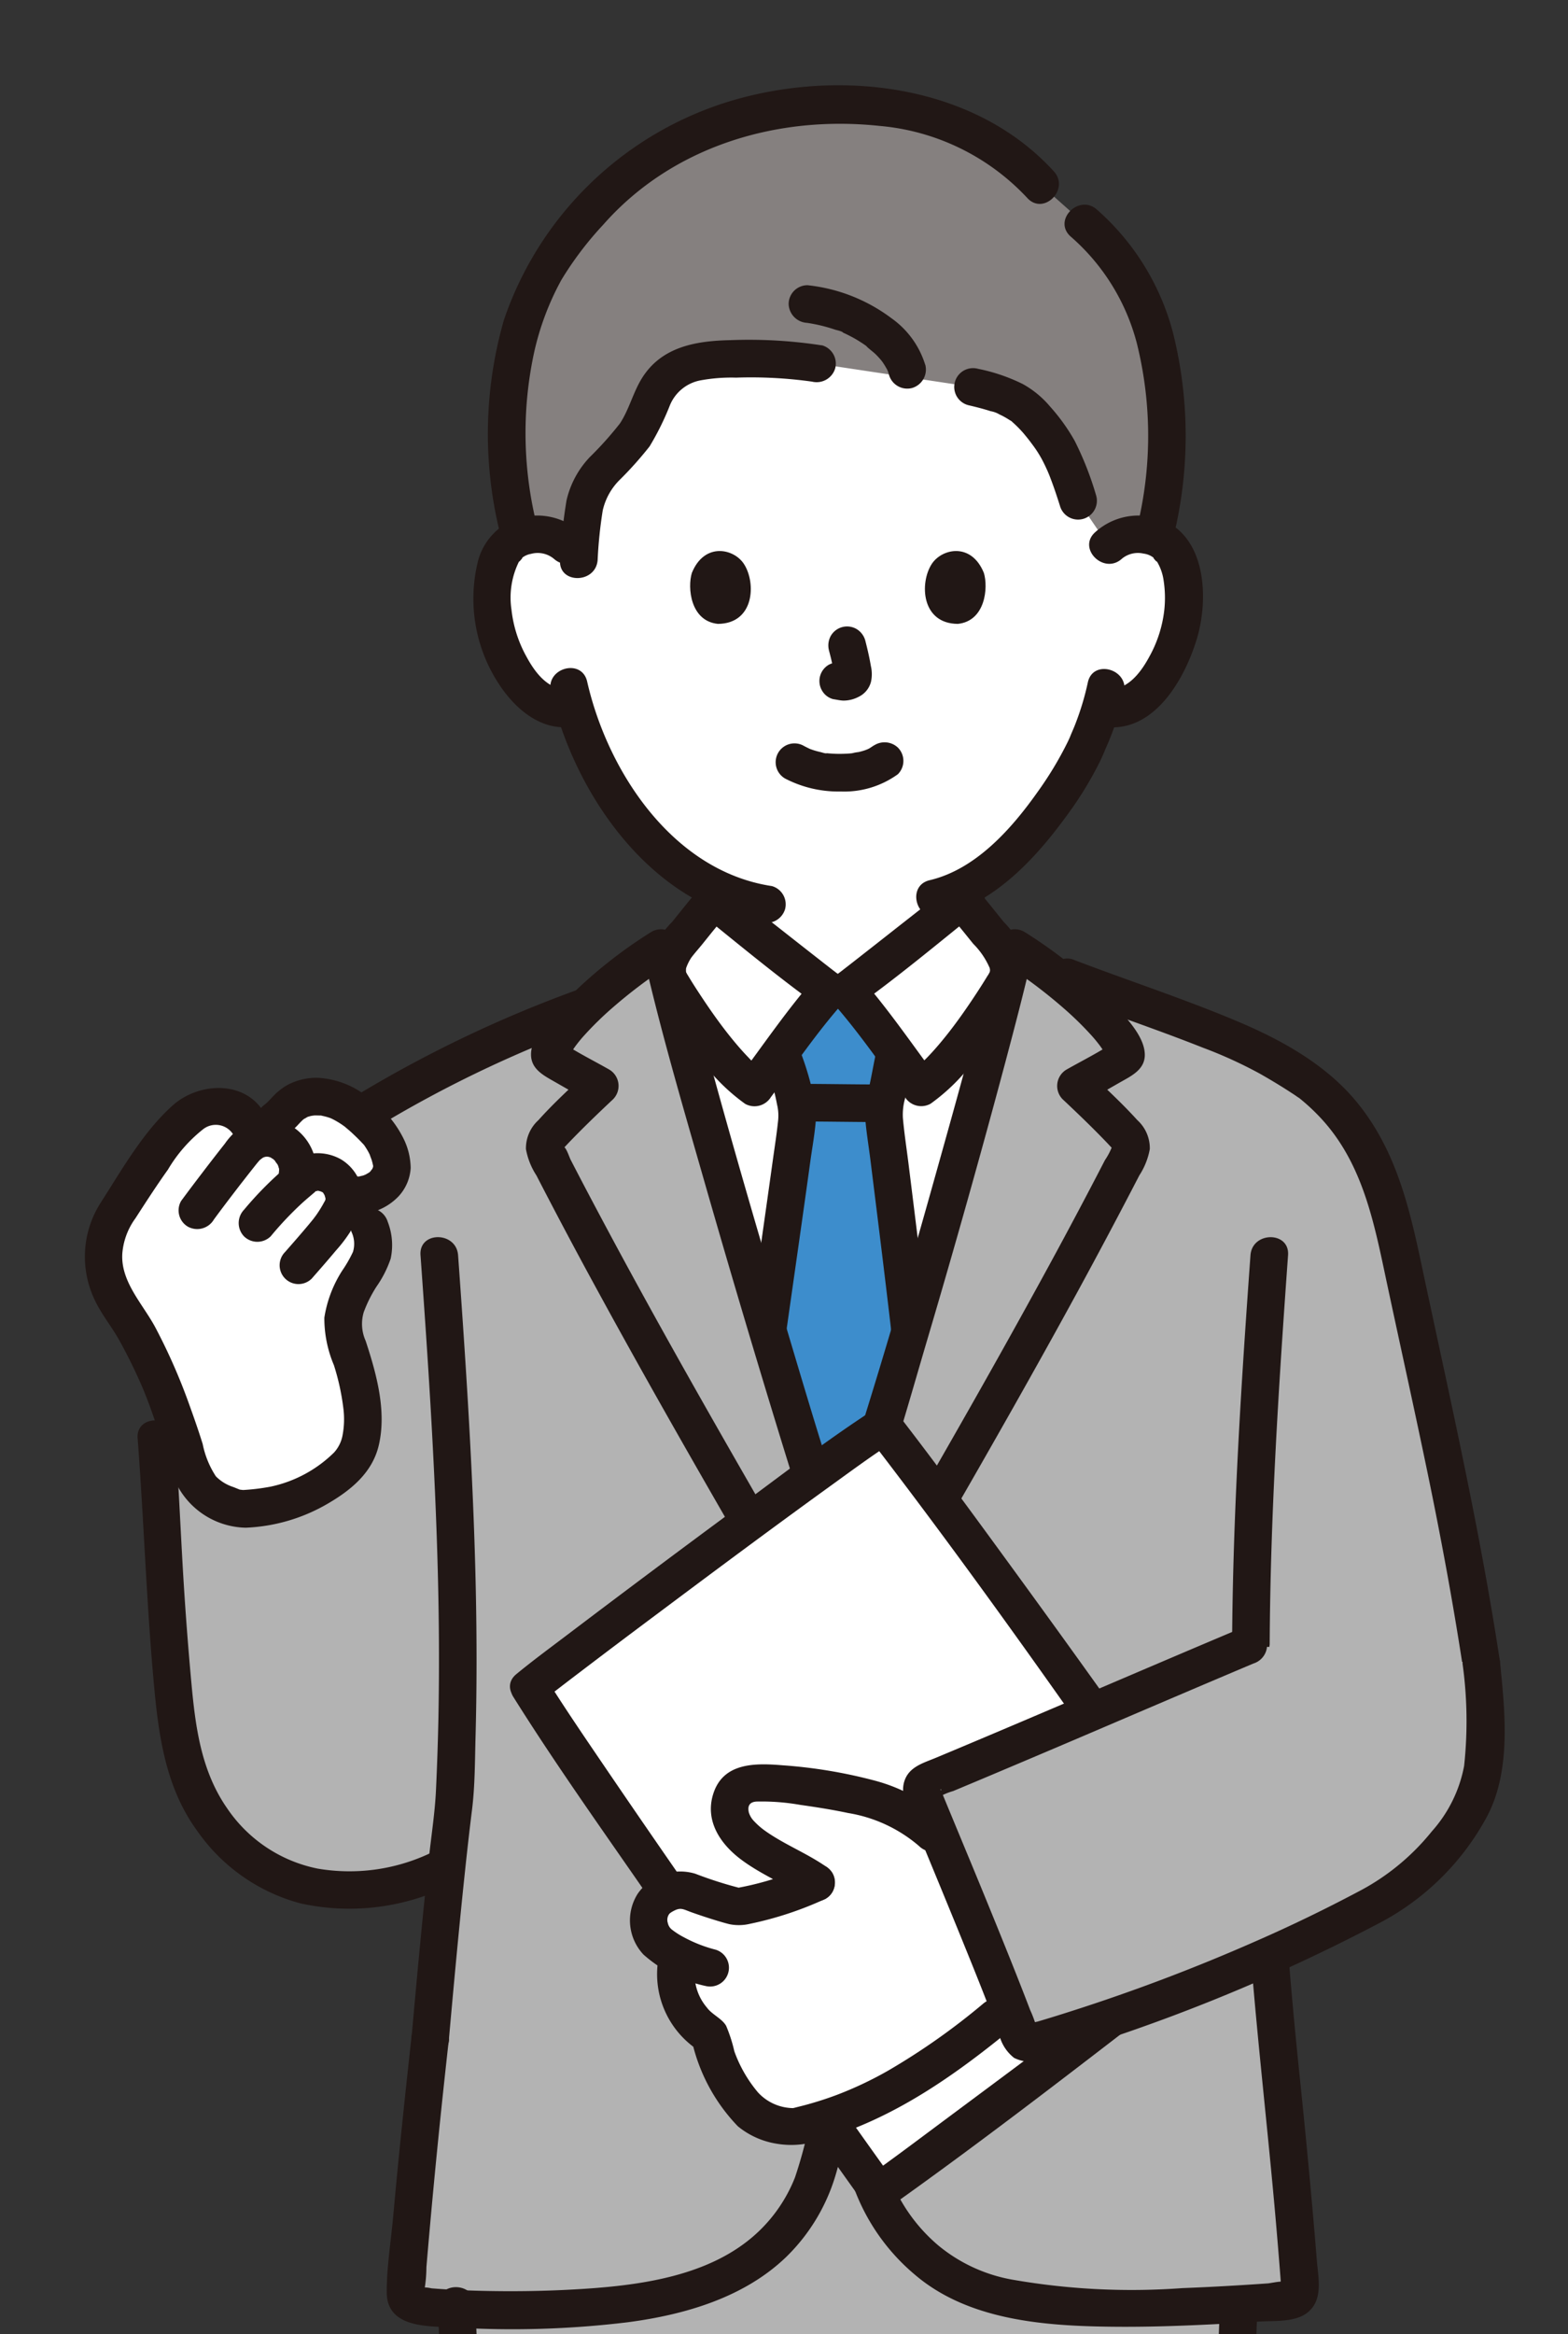 <svg xmlns="http://www.w3.org/2000/svg" xmlns:xlink="http://www.w3.org/1999/xlink" width="121" height="180" viewBox="0 0 121 180"><rect x="0" y="0" width="121" height="180" fill="#333333" stroke="none"/><defs><clipPath id="a"><rect width="121" height="180" transform="translate(61.694 3303.806)" fill="#fff" stroke="#707070" stroke-width="1"/></clipPath></defs><g transform="translate(-61.694 -3303.806)" clip-path="url(#a)"><g transform="translate(68.246 3310.382)"><path d="M50.219,55.661a24.554,24.554,0,0,0,4.118,7.115,18.382,18.382,0,0,0,6.652,5.312c-.073.827-.186,1.615-.333,2.469-.267,1.477-.178,2.793-2.233,3.536-.134.049-6.626,3.086-7.027,3.219,0,0,1.436,10.706,16.871,10.706S88.518,77,88.518,77c-.209-.084-6.03-2.855-6.163-2.9-2.055-.743-1.975-2.059-2.233-3.536-.166-.944-.29-1.879-.363-2.826C84.692,65.111,88.591,58.4,89.3,56.48a21.1,21.1,0,0,0,.955-2.591l.266.045a3.6,3.6,0,0,0,2.775-.8,9.864,9.864,0,0,0,2.9-4.7c.621-1.828.66-4.784-.265-6.389A3.03,3.03,0,0,0,93.2,40.538a3.263,3.263,0,0,0-2.36.864s4.91-19.824-20.885-19.824C46.6,21.578,49.072,41.4,49.072,41.4a3.267,3.267,0,0,0-2.36-.864A3.03,3.03,0,0,0,43.99,42.05c-.925,1.6-.886,4.559-.265,6.389a9.874,9.874,0,0,0,2.9,4.7,3.531,3.531,0,0,0,3,.752C49.793,54.456,49.989,55.049,50.219,55.661Z" transform="translate(-11.854 -5.912)" fill="#fff"/><path d="M75.123,95.831H74.4c-1.593,1.792-4.923,6.414-5.727,7.486-2.5-1.6-6.2-7.5-6.646-8.335,2.9,11.59,11.036,38.786,13.009,44.209,1.839-3.184,10.2-32.284,13.135-44.227-.4.767-4.133,6.737-6.656,8.349-.8-1.072-4.138-5.694-5.728-7.486Z" transform="translate(-16.993 -26.017)" fill="#fff"/><path d="M98.478,425.73c-2.117-1.736-4.15-3.474-6.54-5.241-1.186-.876-2.661-1.483-3.787-2.435a6.636,6.636,0,0,1-1.525-2.033c-1.329-2.532-1.212-7.255-.706-10.07,0,0,.052-.29.145-.793,3.285.377,7.39.563,10.317.593a38.863,38.863,0,0,0,7.075-.692l1.3,2.05c.944,1.06,2.707,3.178,3.729,4.164,3.049,2.939,4.143,4.334,6.36,6.791,1.7,1.888,3.2,5.677,2.767,8.336-.333,2.052-2.305,3.175-4.228,3.964a15.429,15.429,0,0,1-5.606.29,15.181,15.181,0,0,1-6.6-2.768C100.242,427.164,99.353,426.447,98.478,425.73Z" transform="translate(-23.441 -110.974)" fill="#7a7473"/><path d="M51.044,425.529A27.482,27.482,0,0,1,58.188,421c1.562-.622,3.2-.855,4.4-2.037a6.3,6.3,0,0,0,1.485-2.97,24.308,24.308,0,0,0,.1-9.846s-.085-.414-.218-1.1a106.108,106.108,0,0,1-10.869.653,39.75,39.75,0,0,1-7.769-.821l-2.251,3.579-9.933,11.091c-4.883,5.01-3.21,10.072,2.455,10.986a15.522,15.522,0,0,0,8.785-1.318,21.6,21.6,0,0,0,4.919-2.363C49.9,426.42,50.474,425.975,51.044,425.529Z" transform="translate(-8.286 -110.924)" fill="#7a7473"/><path d="M101.635,405.248c1.914,3.558,5.187,6.287,7.914,9.181,2.769,2.935,6.584,6.494,6.1,10.958-.189,1.742-2.332,2.908-3.9,3.208a13.011,13.011,0,0,1-6.123-.363c-2.646-.784-4.656-2.411-6.756-4.135-2.3-1.888-4.554-3.891-7.007-5.584a23.285,23.285,0,0,1-3.563-2.327,6.189,6.189,0,0,1-1.52-3.039,19.24,19.24,0,0,1-.028-7.358A1.493,1.493,0,0,0,85.735,404a1.464,1.464,0,0,0-1.786,1.016c-.851,4.908-.9,11.3,3.736,14.357,1.27.838,2.589,1.532,3.8,2.459,1.291.986,2.541,2.021,3.795,3.055,2.356,1.948,4.679,4.164,7.515,5.389,4.368,1.888,10.455,2.355,14.122-1.276,1.984-1.965,1.888-4.831,1.149-7.34a16.887,16.887,0,0,0-3.989-6.542c-1.811-2.044-3.74-3.946-5.626-5.916a26.287,26.287,0,0,1-4.318-5.423c-.886-1.646-3.394-.181-2.508,1.466Z" transform="translate(-22.876 -110.426)" fill="#211715"/><path d="M62.218,405.983a23.016,23.016,0,0,1,.031,8.378,5.942,5.942,0,0,1-1.077,2.853c-.747.908-2.027,1.175-3.086,1.534a22.537,22.537,0,0,0-6.229,3.354,37.587,37.587,0,0,1-5.792,4.078,22.565,22.565,0,0,1-7.708,2.478c-1.96.161-4.356.047-5.959-1.262-3.66-2.991,1.324-7.405,3.295-9.612,2.121-2.372,4.2-4.779,6.324-7.148a29.333,29.333,0,0,0,3.856-5.57c.892-1.643-1.615-3.111-2.508-1.466a28.052,28.052,0,0,1-3.743,5.363c-2.085,2.328-4.12,4.7-6.211,7.021-1.888,2.1-4.066,4.026-4.872,6.84a6.442,6.442,0,0,0,1.166,5.971c1.553,1.86,4,2.568,6.328,2.765,3.166.269,6.026-.653,8.926-1.781a22.272,22.272,0,0,0,4.112-1.952c1.069-.693,2.061-1.512,3.061-2.3A22.929,22.929,0,0,1,58.72,421.6a11.6,11.6,0,0,0,4.128-1.96,7.1,7.1,0,0,0,2.049-3.694,26.033,26.033,0,0,0,.121-10.733c-.363-1.832-3.16-1.056-2.8.772Z" transform="translate(-7.739 -110.377)" fill="#211715"/><path d="M69.8,211.557a.519.519,0,0,0-1.022.028,65.535,65.535,0,0,1-1.444,7.1,13.008,13.008,0,0,1-4.937,6.9,22.386,22.386,0,0,1-9.03,3.236,77.438,77.438,0,0,1-13.851.508c.063,1.557.367,9.438.367,9.438,1.61,39.093,2.469,74.29,4,112.049a42.6,42.6,0,0,0,11.733,1.81c4.244-.041,10.974-.413,14.08-1.216,3.109.8,9.824,1.177,14.066,1.22a42.731,42.731,0,0,0,11.73-1.815c1.53-37.664,2.383-72.775,3.993-111.75l.375-10.005s0-.033.006-.1c-5.184.314-11.861.531-15.766-.106-3.489-.569-5.873-1.228-8.081-3.085a14.045,14.045,0,0,1-4.665-6.785A71.765,71.765,0,0,1,69.8,211.557Z" transform="translate(-10.826 -57.847)" fill="#b3b3b3"/><path d="M101.6,63.047a21,21,0,0,1-.951,3.171c-.14.369-.258.611-.424,1.024-.145.368.1-.2-.026.063-.046.1-.089.192-.134.29a26.9,26.9,0,0,1-2.323,3.867c-2.022,2.866-4.792,5.994-8.344,6.83-1.819.428-1.048,3.228.772,2.8,4.195-.986,7.424-4.489,9.854-7.848a27.592,27.592,0,0,0,2.524-4.132c.15-.31.285-.626.417-.944.158-.376-.107.249.059-.136.109-.252.218-.5.317-.759A21.034,21.034,0,0,0,104.4,63.82c.38-1.824-2.418-2.6-2.8-.772Z" transform="translate(-24.207 -16.987)" fill="#211715"/><path d="M49.506,63.716c1.8,7.9,7.747,16.517,16.287,17.805a1.5,1.5,0,0,0,1.786-1.016,1.462,1.462,0,0,0-1.016-1.786c-7.6-1.144-12.657-8.759-14.256-15.774-.415-1.821-3.216-1.051-2.8.772Z" transform="translate(-13.55 -16.96)" fill="#211715"/><path d="M74.145,72.586a8.921,8.921,0,0,0,4.294,1,7.067,7.067,0,0,0,4.41-1.333,1.452,1.452,0,0,0,0-2.054,1.5,1.5,0,0,0-2.053,0c.5-.39-.027,0-.186.081-.123.065-.454.167,0,.015-.117.039-.231.089-.349.127-.145.048-.3.089-.452.124a3.275,3.275,0,0,0-.526.1c.145-.065.23-.028.01-.006-.1.009-.192.017-.29.023-.232.015-.463.021-.7.02-.208,0-.415-.008-.622-.023-.1-.007-.19-.014-.285-.023l-.163-.018c-.113-.014-.073-.008.128.017-.082.04-.377-.067-.468-.087q-.224-.05-.446-.115c-.128-.038-.253-.084-.379-.128-.329-.113.3.145,0,0q-.235-.111-.465-.232a1.452,1.452,0,0,0-1.466,2.508Z" transform="translate(-20.113 -19.121)" fill="#211715"/><path d="M78.8,59.326A19.211,19.211,0,0,1,79.25,61.4l-.052-.386a1.258,1.258,0,0,1,.007.286l.052-.386a.725.725,0,0,1-.032.129l.145-.347a.538.538,0,0,1-.045.083l.227-.294a.419.419,0,0,1-.067.067l.294-.227a1.361,1.361,0,0,1-.164.087l.347-.145a1.2,1.2,0,0,1-.277.081l.386-.052a1.112,1.112,0,0,1-.26,0l.385.049c-.1-.013-.194-.037-.29-.05a1.629,1.629,0,0,0-1.119.145,1.452,1.452,0,0,0-.521,1.987,1.4,1.4,0,0,0,.871.667c.257.035.508.1.769.11a2.518,2.518,0,0,0,1.178-.287,1.782,1.782,0,0,0,.963-1.166,2.767,2.767,0,0,0-.009-1.212c-.113-.667-.267-1.328-.436-1.983a1.5,1.5,0,0,0-.667-.871,1.452,1.452,0,0,0-1.987.521,1.525,1.525,0,0,0-.145,1.119Z" transform="translate(-21.386 -15.749)" fill="#211715"/><path d="M64.459,51.163c-.346,1.124-.121,3.709,2.008,3.929,2.814-.017,2.964-3.142,2.017-4.612C67.709,49.275,65.428,48.777,64.459,51.163Z" transform="translate(-17.622 -13.554)" fill="#211715"/><path d="M93.831,51.163c.346,1.124.121,3.709-2.009,3.929-2.814-.016-2.963-3.142-2.019-4.612C90.581,49.275,92.862,48.777,93.831,51.163Z" transform="translate(-24.459 -13.554)" fill="#211715"/><path d="M88.937,32.619A17.428,17.428,0,0,0,86.852,27.8c-1.785-2.418-2.469-3.141-6.021-3.958L68.792,22.032a42.818,42.818,0,0,0-8.258-.272,5.68,5.68,0,0,0-3.122,1.089c-1.146.965-1.545,2.551-2.214,3.907-1.162,2.355-3.9,3.57-4.334,6.208a35.461,35.461,0,0,0-.41,3.75l-.933-.653a3.267,3.267,0,0,0-2.36-.864,3.8,3.8,0,0,0-1.245.24A32.278,32.278,0,0,1,44.9,27.173c-.173-6.156,2.143-12.363,5.046-15.2a23.185,23.185,0,0,1,4.477-4.663A25.673,25.673,0,0,1,70.308,2.084c5.663,0,11.41,1.332,15.734,6.149L89.377,11.2a18.7,18.7,0,0,1,3.592,4.215c1.691,2.8,2.588,6.322,2.817,11.762a26.8,26.8,0,0,1-.984,8.231,3.819,3.819,0,0,0-1.157-.208,3.263,3.263,0,0,0-2.36.864Z" transform="translate(-12.297 -0.57)" fill="#85807f"/><path d="M49.557,46.985a5.01,5.01,0,0,0-5.458-.815,4.766,4.766,0,0,0-2.494,3.208,11.979,11.979,0,0,0,1.742,9.454C44.574,60.657,46.51,62.3,48.857,62a1.5,1.5,0,0,0,1.452-1.452,1.461,1.461,0,0,0-1.452-1.452c-1.655.218-2.738-1.154-3.455-2.477a9.605,9.605,0,0,1-1.173-3.648,6.258,6.258,0,0,1,.627-3.813c-.23.363.372-.325.171-.176a1.481,1.481,0,0,1,.7-.32,1.96,1.96,0,0,1,1.777.38c1.391,1.241,3.452-.806,2.054-2.053Z" transform="translate(-11.31 -12.521)" fill="#211715"/><path d="M109.151,49.04a1.941,1.941,0,0,1,1.682-.4,1.555,1.555,0,0,1,.8.341c-.2-.145.395.531.171.176a3.839,3.839,0,0,1,.571,1.539,8.757,8.757,0,0,1,.057,2.274,9.621,9.621,0,0,1-1.173,3.648c-.717,1.323-1.8,2.692-3.455,2.477a1.459,1.459,0,0,0-1.452,1.452A1.489,1.489,0,0,0,107.8,62c3.822.5,6.171-3.63,7.122-6.723.856-2.769.821-7.07-1.888-8.843a4.983,4.983,0,0,0-5.937.555c-1.4,1.247.662,3.295,2.053,2.053Z" transform="translate(-29.135 -12.521)" fill="#211715"/><path d="M86.5,6.637C80.41-.04,70.157-1.279,61.786,1.146a26.589,26.589,0,0,0-17.715,16.94,31.773,31.773,0,0,0-.205,16.851c.457,1.811,3.258,1.044,2.8-.772a29.41,29.41,0,0,1-.276-13.527A21.154,21.154,0,0,1,48.5,15.013a25.863,25.863,0,0,1,3.227-4.256c5.32-6.045,13.4-8.462,21.3-7.625A17.682,17.682,0,0,1,84.451,8.69C85.714,10.074,87.763,8.015,86.5,6.637Z" transform="translate(-11.732 0)" fill="#211715"/><path d="M112.5,38.412a32.783,32.783,0,0,0,0-15.808,19.1,19.1,0,0,0-5.868-9.528c-1.379-1.255-3.439.793-2.053,2.054a16.357,16.357,0,0,1,5.121,8.246,29.576,29.576,0,0,1,0,14.264C109.255,39.456,112.054,40.23,112.5,38.412Z" transform="translate(-28.523 -3.475)" fill="#211715"/><path d="M70.713,27.468a36.883,36.883,0,0,0-7.062-.405c-2.638.054-5.278.491-6.8,2.882-.713,1.116-1.006,2.446-1.737,3.55a26.834,26.834,0,0,1-2.332,2.6,7.177,7.177,0,0,0-1.783,3.322,41.546,41.546,0,0,0-.5,4.6c-.145,1.864,2.759,1.854,2.9,0a33.738,33.738,0,0,1,.394-3.825,4.809,4.809,0,0,1,1.356-2.4,27.981,27.981,0,0,0,2.258-2.534A20.873,20.873,0,0,0,58.97,32.1a3.187,3.187,0,0,1,2.373-1.936,13.2,13.2,0,0,1,2.744-.209,33.856,33.856,0,0,1,5.855.308,1.494,1.494,0,0,0,1.786-1.016,1.464,1.464,0,0,0-1.016-1.786Z" transform="translate(-13.832 -7.407)" fill="#211715"/><path d="M93.462,32.9c.581.136,1.165.281,1.735.465a2.12,2.12,0,0,1,.687.248c-.183-.078-.224-.1-.126-.053.043.019.086.038.128.058q.163.073.322.16.245.131.476.284a.916.916,0,0,1,.237.166c-.182-.271-.15-.123-.036-.023a9.22,9.22,0,0,1,.851.858c.145.173.29.352.431.529-.242-.3-.006-.008.032.042l.237.317a8.981,8.981,0,0,1,.749,1.172c.131.249.253.5.369.759.036.079.073.159.105.239-.049-.119-.054-.131-.015-.033q.1.229.184.461c.268.695.5,1.4.726,2.113a1.452,1.452,0,1,0,2.8-.772,24.528,24.528,0,0,0-1.66-4.233,14.757,14.757,0,0,0-1.9-2.646,7.47,7.47,0,0,0-2.117-1.742A13.986,13.986,0,0,0,94.236,30.1a1.452,1.452,0,1,0-.772,2.8Z" transform="translate(-25.313 -8.233)" fill="#211715"/><path d="M85.338,27.375a6.883,6.883,0,0,0-2.6-3.586,13.078,13.078,0,0,0-6.483-2.55A1.452,1.452,0,0,0,74.8,22.691a1.5,1.5,0,0,0,1.452,1.452c-.327-.044.129.023.193.034q.218.037.436.081.359.073.713.168.395.106.781.237c.107.036.576.131.627.235q-.27-.115-.049-.02l.1.044c.112.051.221.1.331.158.2.1.389.2.581.311s.358.218.531.331q.135.089.267.184c.1.073.241.264-.006-.011.237.264.563.468.814.726.107.11.212.223.312.339.056.065.107.133.164.2.073.081-.224-.318-.036-.043a5.931,5.931,0,0,1,.425.7c.025.051.044.106.073.154-.218-.378-.106-.28-.066-.149.033.11.073.218.1.327a1.466,1.466,0,0,0,1.787,1.016,1.484,1.484,0,0,0,1.016-1.786Z" transform="translate(-20.493 -5.819)" fill="#211715"/><path d="M54.3,95.714c.653-.228,1.282-.555,1.908-.842q1.452-.664,2.894-1.336c.757-.351,1.514-.7,2.272-1.053.078-.036.158-.069.236-.107s.2-.086-.116.048c-.375.16-.043.023.054-.015.186-.073.372-.15.553-.237A4.029,4.029,0,0,0,63.9,90.514a6.38,6.38,0,0,0,.608-2.131c.17-1.1.358-2.186.457-3.292a1.458,1.458,0,0,0-1.452-1.452,1.491,1.491,0,0,0-1.452,1.452,27.879,27.879,0,0,1-.671,3.987c-.044.18.141-.218.025-.073a1.249,1.249,0,0,0-.1.175c-.161.283.121-.078-.059.077a1.87,1.87,0,0,0-.16.154c.157-.179.1-.062.011-.009-.073.045-.145.093-.218.136-.028.016-.329.167-.213.115-.1.047-.508.209-.742.317-1.612.741-3.218,1.494-4.831,2.235q-.627.29-1.256.573l-.4.178c-.33.145.359-.134.087-.038A1.488,1.488,0,0,0,52.517,94.7,1.465,1.465,0,0,0,54.3,95.718Z" transform="translate(-14.374 -22.914)" fill="#211715"/><path d="M91.551,84.927c.094,1.032.243,2.055.412,3.077a11.94,11.94,0,0,0,.3,1.592,4,4,0,0,0,1.089,1.8,4.5,4.5,0,0,0,.973.681,7.851,7.851,0,0,0,.726.316c.476.182-.334-.163-.152-.073,1.431.735,2.919,1.379,4.373,2.066.691.327,1.379.666,2.083.961a1.452,1.452,0,0,0,1.786-1.016,1.5,1.5,0,0,0-1.016-1.786c.726.3.044.007-.125-.073l-.934-.441-2.527-1.2c-.653-.309-1.3-.618-1.955-.923-.073-.033-.141-.067-.213-.1l-.054-.025c-.105-.046-.245-.1-.351-.145-.035-.015-.269-.119-.057-.02-.136-.064-.265-.135-.393-.211-.041-.023-.252-.165-.09-.05.145.1,0,0-.022-.023-.105-.1-.284-.342-.108-.076-.078-.118-.139-.247-.218-.363s.073.122.054.135l-.089-.264c-.036-.121-.065-.243-.091-.363-.061-.29-.1-.581-.145-.876-.145-.955-.271-1.67-.356-2.609a1.452,1.452,0,0,0-2.9,0Z" transform="translate(-25.078 -22.87)" fill="#211715"/><path d="M109.843,146.824c-1.742-11.428-3.7-19.344-6.624-33.233-.974-4.63-2.845-8.534-6.382-11.386A38.793,38.793,0,0,0,92.7,99.649c-3.485-1.774-11.627-4.514-14.826-5.744l-1.793-.69c-.817-.606-1.593-1.14-2.251-1.56-2.054,9.119-10.468,38.781-13.2,45.534h-.881c-2.686-7.9-11.15-36.416-13.2-45.534a41.188,41.188,0,0,0-5.8,4.517,93.223,93.223,0,0,0-17.57,8.458L7.6,129.468c.452,5.916.458,10.2,1.247,18.837a31.378,31.378,0,0,0,1.1,6.655c1.484,4.692,5.59,8.679,10.48,9.192a15.726,15.726,0,0,0,8.936-1.4l.64-.3c-.431,4.021-.864,8.648-1.283,13.339-.952,8.553-1.385,13.265-1.9,19.5a1,1,0,0,0,.888,1.072,78.573,78.573,0,0,0,16.917-.28,22.372,22.372,0,0,0,9.03-3.236,13.008,13.008,0,0,0,4.937-6.9,65.531,65.531,0,0,0,1.444-7.1.519.519,0,0,1,1.026,0,71.479,71.479,0,0,0,1.544,7.406,14.044,14.044,0,0,0,4.665,6.785c2.208,1.857,4.591,2.516,8.081,3.085,4.994.815,14.526.231,19.665-.162a.907.907,0,0,0,.836-.977c-.4-5.325-.937-11-1.649-17.841,0,0-.378-3.924-.749-7.776,2.943-1.307,5.953-2.772,8.9-4.382a19.6,19.6,0,0,0,6.954-7.672c.994-2.251.982-6.075.534-10.488" transform="translate(-2.081 -25.111)" fill="#b3b3b3"/><path d="M98.755,198.128c.537,6.833,1.337,13.641,1.932,20.47q.163,1.88.312,3.765.034.423.065.847a5.3,5.3,0,0,0,.043.562c-.013-.006.5-.338.323-.45-.214-.134-1.106.081-1.371.1-2.193.153-4.387.279-6.584.363a53.455,53.455,0,0,1-12.971-.627,12.336,12.336,0,0,1-5.836-2.643A12.928,12.928,0,0,1,70.8,214.93a46.145,46.145,0,0,1-1.467-6.68c-.218-1.241-.624-2.553-2.16-2.5-1.562.055-1.815,1.475-2.033,2.709a35.543,35.543,0,0,1-1.555,6.783,11.654,11.654,0,0,1-4.037,5.194c-3.652,2.643-8.652,3.207-13.028,3.452-2.472.139-4.952.168-7.427.1-1.189-.033-2.376-.091-3.561-.187a2.715,2.715,0,0,0-.754-.067c-.226.065-.036-.027.073.117.261.351.089.218.152-.027a10.419,10.419,0,0,0,.137-1.647q.562-6.661,1.268-13.307.229-2.145.468-4.289a1.461,1.461,0,0,0-1.452-1.452,1.486,1.486,0,0,0-1.452,1.452c-.5,4.52-.977,9.043-1.386,13.577-.176,1.952-.508,3.968-.508,5.927-.006,2.8,3.189,2.63,5.188,2.735a73.847,73.847,0,0,0,13.394-.4c4.407-.577,9-1.9,12.27-5.062a14.62,14.62,0,0,0,3.77-6.236c.282-.922.476-1.874.67-2.818q.23-1.11.429-2.225a8.349,8.349,0,0,1,.352-2.015l-.521.521-.944-.1-.373-.641a18,18,0,0,1,.436,2.332q.218,1.162.462,2.316a28.362,28.362,0,0,0,.843,3.34,15.867,15.867,0,0,0,4.787,6.923c4,3.412,9.638,3.921,14.7,4,2.7.046,5.4-.038,8.092-.17q1.876-.093,3.751-.218c1.154-.077,2.709.064,3.674-.642,1.323-.968.908-2.679.795-4.08q-.176-2.2-.375-4.4-.444-4.953-.961-9.9c-.317-3.073-.609-6.147-.852-9.227-.145-1.851-3.049-1.867-2.9,0Z" transform="translate(-8.787 -53.9)" fill="#211715"/><path d="M75.409,131.776c-.855-2.753-1.835-5.976-2.854-9.388,1.112-7.835,2.308-16.146,2.3-16.58a8.808,8.808,0,0,0-.513-2.448,13.543,13.543,0,0,0-.65-2.113s-.054-.11-.145-.29c1.271-1.713,2.806-3.743,3.742-4.8h1.388c.937,1.053,2.474,3.086,3.745,4.8-.012.035-.017.053-.017.053-.265,1.089-.306,1.615-.534,2.643-.042.207-.09.413-.145.62a6.146,6.146,0,0,0-.212,1.379c0,.263,1.177,9.331,2.045,16.8-2.106,7.106-4.059,13.312-5.136,15.973h-.884C77.016,136.889,76.278,134.575,75.409,131.776Z" transform="translate(-19.876 -26.345)" fill="#3d8dcc"/><path d="M37.593,184.2c.37-4.142.751-8.283,1.185-12.419.185-1.763.38-3.526.6-5.285.224-1.82.218-3.69.266-5.523.212-7.687-.017-15.38-.428-23.056-.253-4.725-.576-9.445-.916-14.164-.134-1.853-3.039-1.867-2.9,0,.581,8.085,1.118,16.177,1.331,24.281.1,3.791.126,7.584.051,11.375q-.057,2.812-.19,5.621c-.084,1.737-.356,3.467-.544,5.2-.508,4.652-.934,9.313-1.351,13.974a1.464,1.464,0,0,0,1.452,1.452,1.482,1.482,0,0,0,1.452-1.452Z" transform="translate(-9.502 -33.523)" fill="#211715"/><path d="M5.6,143.211c.492,6.5.69,13.018,1.307,19.512.363,3.789.971,7.562,3.261,10.713a14.163,14.163,0,0,0,8.033,5.641,17.592,17.592,0,0,0,11.345-1.328,1.463,1.463,0,0,0,.521-1.986,1.486,1.486,0,0,0-1.986-.521,14.578,14.578,0,0,1-8.6,1.142,11.061,11.061,0,0,1-6.962-4.629c-2.02-2.892-2.458-6.274-2.773-9.706q-.451-4.909-.717-9.833c-.167-3-.3-6.006-.531-9-.14-1.852-3.046-1.867-2.9,0Z" transform="translate(-1.53 -38.854)" fill="#211715"/><path d="M65.5,86.589c-.909,1.016-2.033,2.508-2.92,3.538a2.82,2.82,0,0,0-.613,2.524c.342.682,4.121,6.741,6.666,8.372.8-1.072,4.134-5.694,5.727-7.486C73.767,93.113,65.89,86.9,65.5,86.589Z" transform="translate(-16.954 -23.723)" fill="#fff"/><path d="M89.845,86.589c.91,1.016,2.033,2.508,2.92,3.538a2.818,2.818,0,0,1,.611,2.524c-.342.682-4.12,6.741-6.665,8.372-.8-1.072-4.138-5.694-5.728-7.486C81.582,93.113,89.459,86.9,89.845,86.589Z" transform="translate(-22.186 -23.723)" fill="#fff"/><path d="M65,133.955c-3.122-5.417-6.222-10.851-9.233-16.336q-2.213-4.029-4.356-8.1-.54-1.03-1.075-2.064c-.133-.258-.3-.845-.526-1.024q-.14-.367-.094.166c.138-.14.274-.283.408-.428,1.123-1.174,2.295-2.3,3.479-3.412a1.465,1.465,0,0,0-.294-2.28c-1.243-.709-2.564-1.357-3.748-2.16l.521.521-.121-.187.2.733c-.015.353.084-.029.171-.174.11-.182.228-.363.352-.533a10.652,10.652,0,0,1,.736-.892,25.04,25.04,0,0,1,2.163-2.106,38.382,38.382,0,0,1,4.448-3.332l-2.133-.871c1.307,5.773,2.977,11.471,4.61,17.16q2.96,10.336,6.12,20.616c.8,2.593,1.6,5.187,2.474,7.758.6,1.76,3.4,1,2.8-.772-1.826-5.382-3.435-10.843-5.059-16.288-2.068-6.933-4.093-13.88-5.995-20.86-.755-2.771-1.511-5.559-2.147-8.373a1.463,1.463,0,0,0-2.133-.871,36.023,36.023,0,0,0-7.115,5.8c-.839.919-2.178,2.315-2.188,3.645-.01,1.118.917,1.606,1.768,2.092l2.816,1.607-.294-2.28c-1.264,1.186-2.559,2.368-3.717,3.661a2.935,2.935,0,0,0-.965,2.234,5.5,5.5,0,0,0,.809,2.033q2.32,4.5,4.753,8.945c3.267,5.994,6.647,11.928,10.058,17.842A1.453,1.453,0,0,0,65,133.959Z" transform="translate(-12.839 -24.563)" fill="#211715"/><path d="M81.6,106.12c-2.053,0-4.106-.044-6.159-.044a1.452,1.452,0,1,0,0,2.9c2.053,0,4.106.043,6.159.044a1.452,1.452,0,0,0,0-2.9Z" transform="translate(-20.271 -29.062)" fill="#211715"/><path d="M83.843,101.918c-.243,1.03-.4,2.076-.64,3.107a7.328,7.328,0,0,0-.28,2.15c.08,1.106.269,2.214.407,3.313.537,4.313,1.075,8.627,1.579,12.944a1.5,1.5,0,0,0,1.452,1.452,1.461,1.461,0,0,0,1.452-1.452c-.5-4.244-1.023-8.484-1.552-12.723-.145-1.14-.32-2.283-.421-3.427A4.582,4.582,0,0,1,86,105.8c.236-1.032.4-2.077.64-3.107.428-1.815-2.372-2.593-2.8-.772Z" transform="translate(-22.717 -27.638)" fill="#211715"/><path d="M73.477,123.808c.618-4.356,1.247-8.708,1.848-13.069.152-1.109.363-2.23.44-3.348a6.824,6.824,0,0,0-.28-2.145,22.87,22.87,0,0,0-1.064-3.364,1.461,1.461,0,0,0-1.986-.521,1.488,1.488,0,0,0-.521,1.986,17.041,17.041,0,0,1,.848,2.977,3.642,3.642,0,0,1,.083,1.219c-.115,1.095-.258,1.982-.415,3.11-.574,4.129-1.167,8.254-1.753,12.381a1.5,1.5,0,0,0,1.016,1.786A1.463,1.463,0,0,0,73.48,123.8Z" transform="translate(-19.35 -27.716)" fill="#211715"/><path d="M63.928,85.015c-.77.871-1.482,1.793-2.217,2.694a7.181,7.181,0,0,0-1.718,2.779c-.372,1.525.28,2.593,1.058,3.8q1.348,2.091,2.887,4.047a15.188,15.188,0,0,0,3.417,3.395,1.487,1.487,0,0,0,1.987-.521c1.808-2.415,3.506-4.93,5.5-7.192a1.48,1.48,0,0,0-.294-2.28c-.18-.129-.353-.266-.529-.4.391.3-.2-.153-.29-.227-.181-.14-.363-.281-.54-.421q-1.461-1.141-2.916-2.286c-1.432-1.126-2.874-2.242-4.292-3.385a1.5,1.5,0,0,0-2.053,0,1.463,1.463,0,0,0,0,2.054c3.009,2.425,6.016,4.921,9.155,7.175l-.294-2.28c-2.158,2.447-4,5.171-5.953,7.779l1.986-.521a7.93,7.93,0,0,1-1.23-1.089c-.484-.5-.937-1.03-1.373-1.571-.86-1.067-1.67-2.23-2.431-3.393-.274-.417-.543-.838-.8-1.265-.076-.126-.159-.252-.226-.383A.678.678,0,0,1,62.7,91.4c.091.363.091-.115.094-.122a3.59,3.59,0,0,1,.409-.83c.274-.363.581-.7.865-1.053.631-.783,1.254-1.573,1.92-2.323a1.487,1.487,0,0,0,0-2.054,1.467,1.467,0,0,0-2.057,0Z" transform="translate(-16.405 -23.176)" fill="#211715"/><path d="M88.1,135.421c3.412-5.914,6.79-11.848,10.059-17.842q2.424-4.447,4.752-8.945a5.5,5.5,0,0,0,.809-2.033,2.924,2.924,0,0,0-.964-2.23c-1.166-1.287-2.451-2.473-3.717-3.661l-.294,2.28,2.667-1.525c.836-.477,1.895-.958,1.921-2.078.031-1.372-1.332-2.8-2.193-3.743a35.975,35.975,0,0,0-7.115-5.8,1.463,1.463,0,0,0-2.133.871c-1.334,5.909-2.992,11.754-4.624,17.586-1.933,6.908-3.921,13.8-6.083,20.645-.774,2.449-1.536,4.92-2.5,7.3a1.462,1.462,0,0,0,1.016,1.787,1.489,1.489,0,0,0,1.787-1.016c2.074-5.146,3.54-10.581,5.113-15.894q3.112-10.52,5.945-21.12c.752-2.832,1.5-5.663,2.146-8.52l-2.133.871a38.512,38.512,0,0,1,4.447,3.332,25.161,25.161,0,0,1,2.08,2.01,11.131,11.131,0,0,1,.819.984c.124.173.242.351.352.533.078.129.189.568.172.174l.2-.733-.121.187.521-.521c-1.185.8-2.5,1.452-3.749,2.16a1.465,1.465,0,0,0-.29,2.28c1.184,1.112,2.355,2.235,3.478,3.412.134.145.27.29.408.428l-.019-.311a5.444,5.444,0,0,1-.6,1.17q-.534,1.033-1.074,2.064-2.135,4.07-4.356,8.1c-3.011,5.482-6.107,10.917-9.233,16.336a1.453,1.453,0,0,0,2.508,1.466Z" transform="translate(-21.543 -24.563)" fill="#211715"/><path d="M88.279,87.063c.666.754,1.289,1.544,1.92,2.323a5.968,5.968,0,0,1,1.268,1.864c.017.052.049.4.065.2.009-.113.014-.037-.018.037a3.524,3.524,0,0,1-.239.407c-.258.427-.527.847-.8,1.265-.745,1.136-1.538,2.278-2.375,3.322-.454.566-.925,1.121-1.43,1.642-.218.224-.44.444-.673.653-.107.1-.218.19-.327.279.218-.172-.187.127-.23.155l1.987.521c-1.953-2.609-3.8-5.333-5.953-7.779l-.294,2.28c3.14-2.251,6.147-4.75,9.155-7.175a1.461,1.461,0,0,0,0-2.054,1.487,1.487,0,0,0-2.053,0c-1.419,1.144-2.86,2.259-4.292,3.386q-1.457,1.146-2.916,2.286l-.54.421c-.1.078-.684.528-.29.227-.176.135-.349.272-.529.4a1.48,1.48,0,0,0-.294,2.28c1.994,2.262,3.692,4.777,5.5,7.192a1.48,1.48,0,0,0,1.986.521,15.159,15.159,0,0,0,3.417-3.395q1.541-1.952,2.887-4.047c.778-1.208,1.43-2.274,1.058-3.8A7.209,7.209,0,0,0,92.553,87.7c-.734-.9-1.446-1.822-2.217-2.694a1.454,1.454,0,1,0-2.058,2.055Z" transform="translate(-21.646 -23.173)" fill="#211715"/><path d="M80.157,359.039a58.963,58.963,0,0,0,12.633,1.234,43.282,43.282,0,0,0,13.94-1.828,1.5,1.5,0,0,0,1.066-1.4c.735-18.117,1.335-36.238,1.932-54.36.607-18.409,1.22-36.818,1.969-55.222.166-4.058.312-8.116.465-12.173.073-1.869-2.832-1.867-2.9,0-.46,12.262-.962,24.522-1.4,36.785-.643,18.093-1.2,36.19-1.827,54.284q-.528,15.345-1.141,30.686l1.067-1.4a40.685,40.685,0,0,1-13.168,1.724,55.459,55.459,0,0,1-11.86-1.133c-1.815-.455-2.586,2.345-.772,2.8Z" transform="translate(-21.676 -64.078)" fill="#211715"/><path d="M68.752,356.242a55.828,55.828,0,0,1-11.864,1.128,40.671,40.671,0,0,1-13.169-1.723l1.066,1.4c-.731-18.05-1.329-36.105-1.925-54.162-.6-18.334-1.215-36.67-1.957-55q-.255-6.3-.492-12.594c-.073-1.863-2.977-1.872-2.9,0,.476,12.334.977,24.668,1.414,37,.639,18.026,1.2,36.055,1.821,54.081q.528,15.336,1.139,30.67a1.5,1.5,0,0,0,1.067,1.4,43.273,43.273,0,0,0,13.94,1.827,59.182,59.182,0,0,0,12.633-1.231c1.815-.454,1.045-3.256-.772-2.8Z" transform="translate(-10.273 -64.079)" fill="#211715"/><path d="M79.075,257.413q.01,6.294,0,12.587v93.587a1.453,1.453,0,0,0,2.9,0V272.519q0-7.209,0-14.417v-.687a1.453,1.453,0,0,0-2.9,0Z" transform="translate(-21.663 -70.14)" fill="#211715"/><path d="M45.706,95.909a96.564,96.564,0,0,0-17.927,8.607c-1.589.977-.132,3.49,1.466,2.508a92.86,92.86,0,0,1,17.234-8.316c1.742-.627.992-3.435-.772-2.8Z" transform="translate(-7.421 -26.25)" fill="#211715"/><path d="M123.349,123.754c-.719,9.983-1.365,19.979-1.418,29.992a1.453,1.453,0,0,0,2.9,0c.053-10.013.7-20.009,1.418-29.992C126.387,121.89,123.483,121.9,123.349,123.754Z" transform="translate(-33.404 -33.523)" fill="#211715"/><path d="M137.213,146.739c-1.464-9.589-3.59-19.046-5.624-28.526-1.089-5.06-1.951-10.1-5.278-14.248-2.368-2.953-5.8-4.87-9.234-6.325-4.218-1.784-8.575-3.195-12.851-4.834a1.463,1.463,0,0,0-1.786,1.016,1.485,1.485,0,0,0,1.016,1.787c3.609,1.379,7.278,2.6,10.872,4.026a34.225,34.225,0,0,1,4.387,2c.837.476,1.666.974,2.468,1.5.159.1.317.21.473.319a1.347,1.347,0,0,1,.227.166,15.248,15.248,0,0,1,1.307,1.2c3.485,3.566,4.347,8.341,5.349,13.032,1.032,4.83,2.105,9.656,3.107,14.489,1.045,5.034,1.984,10.092,2.759,15.174a1.462,1.462,0,0,0,1.786,1.016,1.489,1.489,0,0,0,1.016-1.787Z" transform="translate(-28.052 -25.412)" fill="#211715"/><path d="M4.958,126.447a21.931,21.931,0,0,0-1.64-2.775,6.57,6.57,0,0,1-1.358-4.156,7.623,7.623,0,0,1,.653-2.573C4.122,114.6,5.426,112.55,7,110.561a16.682,16.682,0,0,1,1.217-1.326,3.792,3.792,0,0,1,2.631-1.089,3.154,3.154,0,0,1,2.263,1.248c2.066.653,2.487-.641,3.4-1.361a3.572,3.572,0,0,1,3.5-.3,8.919,8.919,0,0,1,2.917,2.2,5.025,5.025,0,0,1,1.274,2.552,1.888,1.888,0,0,1-.558,1.684,3.04,3.04,0,0,1-2.347.857c.688,1.4,1.2,2.436,1.2,2.436a3.485,3.485,0,0,1,.269,1.469,2.409,2.409,0,0,1-.042.6,2.585,2.585,0,0,1-.253.6c-.934,1.771-2.638,3.861-1.848,6.009,1.948,5.646,1.68,8.462-.151,10.058a13.286,13.286,0,0,1-5.015,2.669,11.852,11.852,0,0,1-3.354.29,6.153,6.153,0,0,1-2.541-1.477,6.425,6.425,0,0,1-1.147-2.406c-.286-1.035-1.162-3.6-1.822-5.267a38.56,38.56,0,0,0-1.637-3.561Z" transform="translate(-0.535 -29.427)" fill="#fff"/><path d="M13.951,108.644c-1.407-2.773-5.127-2.63-7.188-.78-2.284,2.048-3.921,4.965-5.564,7.521a7.717,7.717,0,0,0-.486,7.382c.515,1.146,1.351,2.138,1.96,3.24s1.165,2.229,1.67,3.38c.933,2.144,1.553,4.39,2.309,6.6a6.121,6.121,0,0,0,5.754,4.436A13.631,13.631,0,0,0,18.7,138.59c1.815-1.052,3.478-2.4,3.976-4.525.621-2.655-.187-5.543-1.016-8.059a3.175,3.175,0,0,1-.145-2.206,10.2,10.2,0,0,1,.994-1.986,8.488,8.488,0,0,0,1.085-2.14,4.973,4.973,0,0,0-.228-2.846,1.5,1.5,0,0,0-1.786-1.016,1.462,1.462,0,0,0-1.016,1.786,2.145,2.145,0,0,1,.121,1.551,9.965,9.965,0,0,1-.831,1.447,9.38,9.38,0,0,0-1.379,3.63,9.273,9.273,0,0,0,.738,3.661,18.128,18.128,0,0,1,.726,3.3,6.674,6.674,0,0,1-.057,2.1,2.7,2.7,0,0,1-.653,1.332,9.9,9.9,0,0,1-4.893,2.636,16.347,16.347,0,0,1-2.109.26c-.085.005-.523-.079-.182.017.1.03-.591-.245-.593-.246a3.3,3.3,0,0,1-1.349-.828,7.071,7.071,0,0,1-1.016-2.49c-.33-1.061-.7-2.111-1.077-3.155a45.232,45.232,0,0,0-2.572-5.827c-.967-1.815-2.7-3.539-2.552-5.725A5.31,5.31,0,0,1,3.9,116.557c.815-1.265,1.634-2.529,2.508-3.755a11.262,11.262,0,0,1,2.7-3.1,1.584,1.584,0,0,1,2.34.405c.846,1.67,3.352.2,2.508-1.466Z" transform="translate(0.002 -29.181)" fill="#211715"/><path d="M12.646,117.6c.526-.722,1.067-1.432,1.61-2.142l.48-.625c.208-.269-.2.256.008-.01l.228-.29q.38-.49.767-.977c.15-.189.3-.385.462-.561.042-.046.089-.085.132-.13-.16.168,0,.015.1-.057.145-.073.135-.073-.037,0a2.136,2.136,0,0,1,.212-.073q.245-.051-.063-.009a2.08,2.08,0,0,1,.432,0c-.206-.029-.229-.028-.065.006a2.113,2.113,0,0,1,.208.066c-.176-.078-.191-.081-.044-.009.105.073.273.183.086.03a3.482,3.482,0,0,1,.327.319c-.242-.256.042.1.09.166.073.145.069.129-.007-.05.026.067.05.134.073.2s.038.137.053.205q.044.245-.007-.078c.044.027,0,.353-.006.4a1.458,1.458,0,0,0,1.452,1.452,1.491,1.491,0,0,0,1.452-1.452,4.053,4.053,0,0,0-1.758-3.522,3.6,3.6,0,0,0-3.912-.136,5.445,5.445,0,0,0-1.4,1.392q-.876,1.109-1.731,2.233c-.553.722-1.1,1.446-1.64,2.178a1.457,1.457,0,0,0,.521,1.986,1.494,1.494,0,0,0,1.987-.521Z" transform="translate(-2.722 -30.086)" fill="#211715"/><path d="M18.8,119.867a26.118,26.118,0,0,1,2.407-2.551c.213-.195.431-.383.653-.571l.282-.24.145-.126c.04-.034.24-.218.062-.057s-.018.036,0,.016c.163-.189-.043.107-.1.04.006.007.445-.11.163-.049-.258.056.137.032.182.019-.2.057-.258-.057-.1-.009.076.023.158.05.235.065.145.03-.106-.038-.118-.055a1.117,1.117,0,0,0,.175.091,1.127,1.127,0,0,0,.166.107c.02.005-.264-.145-.126-.087.046.018.164.2.028.014s-.029-.038-.008,0c.031.054.065.107.1.163l.044.085q.08.174,0,.005l-.037-.083c.017.046.032.092.046.139s.023.093.038.139c.073.244-.025-.073,0-.111a1.027,1.027,0,0,0,.01.176c.007.051-.023.208.014-.029.039-.258,0-.023-.023.041-.005.018-.035.151-.052.156q.1-.232.033-.086c-.017.036-.034.073-.052.1a9.817,9.817,0,0,1-.741,1.186c-.037.052-.078.1-.114.153.281-.412.1-.129.023-.034-.131.165-.266.327-.4.489-.591.707-1.2,1.4-1.808,2.093a1.452,1.452,0,0,0,2.054,2.054c.626-.714,1.254-1.428,1.862-2.159a10.9,10.9,0,0,0,1.9-2.924,3.5,3.5,0,0,0-1.488-4.1,3.662,3.662,0,0,0-2.418-.436,3.732,3.732,0,0,0-1.861,1.051,27,27,0,0,0-3.221,3.26,1.485,1.485,0,0,0,0,2.054,1.469,1.469,0,0,0,2.053,0Z" transform="translate(-4.475 -31.082)" fill="#211715"/><path d="M20.443,109.938a7.093,7.093,0,0,0,.939-.816c.1-.105.2-.218.3-.317.068-.069.139-.135.213-.2q-.137.1-.016.015c.05-.033.454-.245.187-.131a2.534,2.534,0,0,1,.384-.121c.088-.022.4-.049.145-.033.184-.012.363-.005.547,0,.3,0-.163-.056.16.019.135.031.269.06.4.1.088.026.174.055.26.086q-.159-.073-.017-.009a4.908,4.908,0,0,1,.456.234,6.244,6.244,0,0,1,.732.486c-.166-.128.238.207.276.241q.166.145.327.3c.232.218.461.442.677.676.049.051.1.1.14.156-.079-.11-.068-.1.033.045.081.121.159.242.232.368s.14.257.2.39c-.094-.2.1.285.114.338.042.139.078.28.107.422s.038.187.016.1-.023-.057-.014.1c.109-.377-.158.28-.04.073.11-.192-.315.348-.038.052-.059.063-.145.135-.2.2-.165.207.229-.129-.009.007-.129.073-.253.152-.387.218.229-.117,0,0-.117.031-.027.008-.441.094-.149.054a2.982,2.982,0,0,1-.6.006,1.461,1.461,0,0,0-1.452,1.452,1.485,1.485,0,0,0,1.452,1.452,4.435,4.435,0,0,0,3.512-1.371,3.509,3.509,0,0,0,.929-2.178,5.259,5.259,0,0,0-.56-2.287,8.366,8.366,0,0,0-2.577-3.036,6.683,6.683,0,0,0-4.074-1.636,4.739,4.739,0,0,0-2.355.588,4.677,4.677,0,0,0-.956.745c-.139.137-.269.283-.405.423-.051.052-.1.1-.155.155-.028.027-.264.224-.1.1a1.489,1.489,0,0,0-.521,1.987,1.469,1.469,0,0,0,1.987.521Z" transform="translate(-5.003 -28.881)" fill="#211715"/><path d="M47.275,162.577c2.138-1.764,23.114-17.479,27.292-20.171,9.009,11.666,24.68,34.181,27.329,38.129-3.563,2.873-23.411,17.916-27.678,20.937-3.808-5.287-22.6-31.957-26.942-38.894" transform="translate(-12.95 -39.015)" fill="#fff"/><path d="M47.726,163.057c.145-.119.29-.235.436-.351l.295-.231.166-.13q1.006-.777,2.019-1.544,2.9-2.208,5.829-4.391c4.466-3.343,8.944-6.673,13.466-9.941,1.578-1.14,3.15-2.3,4.785-3.357l-1.986-.521c8.314,10.776,16.132,21.954,23.893,33.132,1.153,1.66,2.309,3.319,3.436,5l.227-1.759c-7.215,5.808-15.072,11.587-22.69,17.262-1.557,1.162-3.111,2.323-4.7,3.447l1.987.521c-3.229-4.485-6.4-9.014-9.571-13.538-4.27-6.088-8.527-12.186-12.711-18.335-1.58-2.323-3.168-4.641-4.66-7.021-.99-1.58-3.5-.124-2.508,1.466,3.143,5.014,6.583,9.854,9.952,14.717q6.258,9.033,12.6,18.006c1.456,2.061,2.911,4.123,4.386,6.171a1.472,1.472,0,0,0,1.986.521c7.94-5.624,15.631-11.636,23.345-17.563,1.549-1.191,3.106-2.375,4.628-3.6a1.452,1.452,0,0,0,.227-1.76C95.939,169.381,88.978,159.7,81.952,150.1c-2.206-3.014-4.429-6.016-6.712-8.973a1.485,1.485,0,0,0-1.987-.521c-3.611,2.336-7.042,4.986-10.5,7.537q-6.588,4.858-13.114,9.8c-1.331,1.009-2.682,2-3.972,3.062-1.445,1.188.62,3.232,2.053,2.054Z" transform="translate(-12.375 -38.47)" fill="#211715"/><path d="M81.8,184.146c-1.262-1.265-2.419-1.653-4.554-2.531a27.754,27.754,0,0,0-3.134-.672c-1.367-.207-2.374-.417-3.753-.524-1.824-.145-2.882-.314-3.63.44a2.1,2.1,0,0,0-.559,1.684c.14,2.516,4.588,3.987,6.662,5.455a23.951,23.951,0,0,1-6.053,1.877,34.433,34.433,0,0,1-3.775-1.2,2.624,2.624,0,0,0-2.811,1.1,2.378,2.378,0,0,0,.576,2.967,9.655,9.655,0,0,0,1.424.893,4.875,4.875,0,0,0,.276,3.639,5.977,5.977,0,0,0,2.163,2.507,12.468,12.468,0,0,0,3.075,5.881,5.805,5.805,0,0,0,3.607,1.158c5.98-1.351,10.713-4.583,15.452-8.472" transform="translate(-16.412 -49.395)" fill="#fff"/><path d="M71.565,189.112a22.932,22.932,0,0,1-5.706,1.731h.772a31.077,31.077,0,0,1-3.658-1.156,4,4,0,0,0-4.45,1.552,3.842,3.842,0,0,0,.453,4.684,10.577,10.577,0,0,0,4.8,2.424,1.453,1.453,0,0,0,.772-2.8,10.679,10.679,0,0,1-2.474-.97,5.826,5.826,0,0,1-.931-.6.876.876,0,0,1-.29-.49.773.773,0,0,1,.06-.62c.05-.1.139-.181.413-.323.537-.28.722-.111,1.339.111q1.016.363,2.052.675c.3.089.6.179.9.251a3.664,3.664,0,0,0,1.551-.026,26.889,26.889,0,0,0,5.866-1.939,1.462,1.462,0,0,0,.521-1.987,1.49,1.49,0,0,0-1.986-.521Z" transform="translate(-15.87 -51.76)" fill="#211715"/><path d="M61.052,197.755a7.012,7.012,0,0,0,3.106,7.785l-.668-.868a13.853,13.853,0,0,0,3.558,6.63,6.258,6.258,0,0,0,2.967,1.339,6.752,6.752,0,0,0,3.44-.3c5.512-1.584,10.211-4.872,14.6-8.462,1.447-1.184-.618-3.228-2.054-2.053a52.143,52.143,0,0,1-7.353,5.181,28.242,28.242,0,0,1-3.953,1.87q-1.064.4-2.158.706c-.346.1-.7.184-1.044.272s-.4.092-.17.044a2.935,2.935,0,0,1-.329-.017,3.732,3.732,0,0,1-2.4-1.2,10.319,10.319,0,0,1-1.819-3.165,11.519,11.519,0,0,0-.634-1.967c-.334-.571-1.076-.852-1.484-1.406a3.966,3.966,0,0,1-.807-3.62,1.453,1.453,0,0,0-2.8-.772Z" transform="translate(-16.66 -53.897)" fill="#211715"/><path d="M84.645,182.591a13.082,13.082,0,0,0-5.489-2.987,38.046,38.046,0,0,0-7.119-1.178c-2.094-.173-4.583-.218-5.335,2.246-.619,2.026.523,3.766,2.068,4.954,1.6,1.23,3.5,1.953,5.15,3.1a1.465,1.465,0,0,0,1.986-.521,1.482,1.482,0,0,0-.521-1.986c-1.5-1.036-3.223-1.7-4.7-2.759a5.525,5.525,0,0,1-.8-.7,1.677,1.677,0,0,1-.422-.686c-.127-.539.081-.818.592-.849a17.136,17.136,0,0,1,3.364.255c1.234.175,2.482.37,3.7.629a11.143,11.143,0,0,1,5.469,2.541c1.337,1.307,3.393-.744,2.054-2.053Z" transform="translate(-18.226 -48.864)" fill="#211715"/><path d="M114.056,165.72c-7.1,2.99-17.362,7.432-25.441,10.782.961,2.4,6.4,15.247,8.059,20.063a142.054,142.054,0,0,0,27.874-11.29A19.6,19.6,0,0,0,131.5,177.6c.994-2.251.982-6.075.534-10.488" transform="translate(-24.276 -45.402)" fill="#b3b3b3"/><path d="M113.217,163.771c-7.084,2.983-14.137,6.037-21.222,9.018q-1.242.523-2.487,1.043c-.952.4-2.047.677-2.428,1.751-.405,1.142.31,2.294.742,3.336Q89.5,182.955,91.155,187c1.1,2.7,2.2,5.4,3.21,8.132a3.227,3.227,0,0,0,1.162,1.851,2.888,2.888,0,0,0,2.48.036c1.365-.4,2.722-.832,4.072-1.28a139.775,139.775,0,0,0,21.854-9.27,19.946,19.946,0,0,0,8.087-8.1c1.864-3.515,1.4-7.992,1.016-11.8a1.493,1.493,0,0,0-1.452-1.452,1.462,1.462,0,0,0-1.452,1.452,32.21,32.21,0,0,1,.123,7.894,10.462,10.462,0,0,1-2.493,5.052,17.835,17.835,0,0,1-5.744,4.684q-3.838,2.033-7.817,3.775a143.76,143.76,0,0,1-14.158,5.373q-1.351.436-2.712.839a3.737,3.737,0,0,0-.657.192c.013-.067.566.621.642.386.015-.046-.078-.191-.088-.241a8.76,8.76,0,0,0-.46-1.228c-.726-1.9-1.481-3.789-2.244-5.675q-1.352-3.34-2.733-6.661l-1.131-2.729q-.237-.571-.473-1.143l-.213-.516a.886.886,0,0,0-.073-.175c-.123-.165.039-.182-.019-.041l-.373.641a4.951,4.951,0,0,1,1.318-.592l1.525-.638q1.592-.669,3.183-1.342,3.267-1.379,6.524-2.773c3.976-1.7,7.95-3.4,11.934-5.082a1.5,1.5,0,0,0,1.016-1.786,1.461,1.461,0,0,0-1.786-1.016Z" transform="translate(-23.823 -44.853)" fill="#211715"/></g></g></svg>